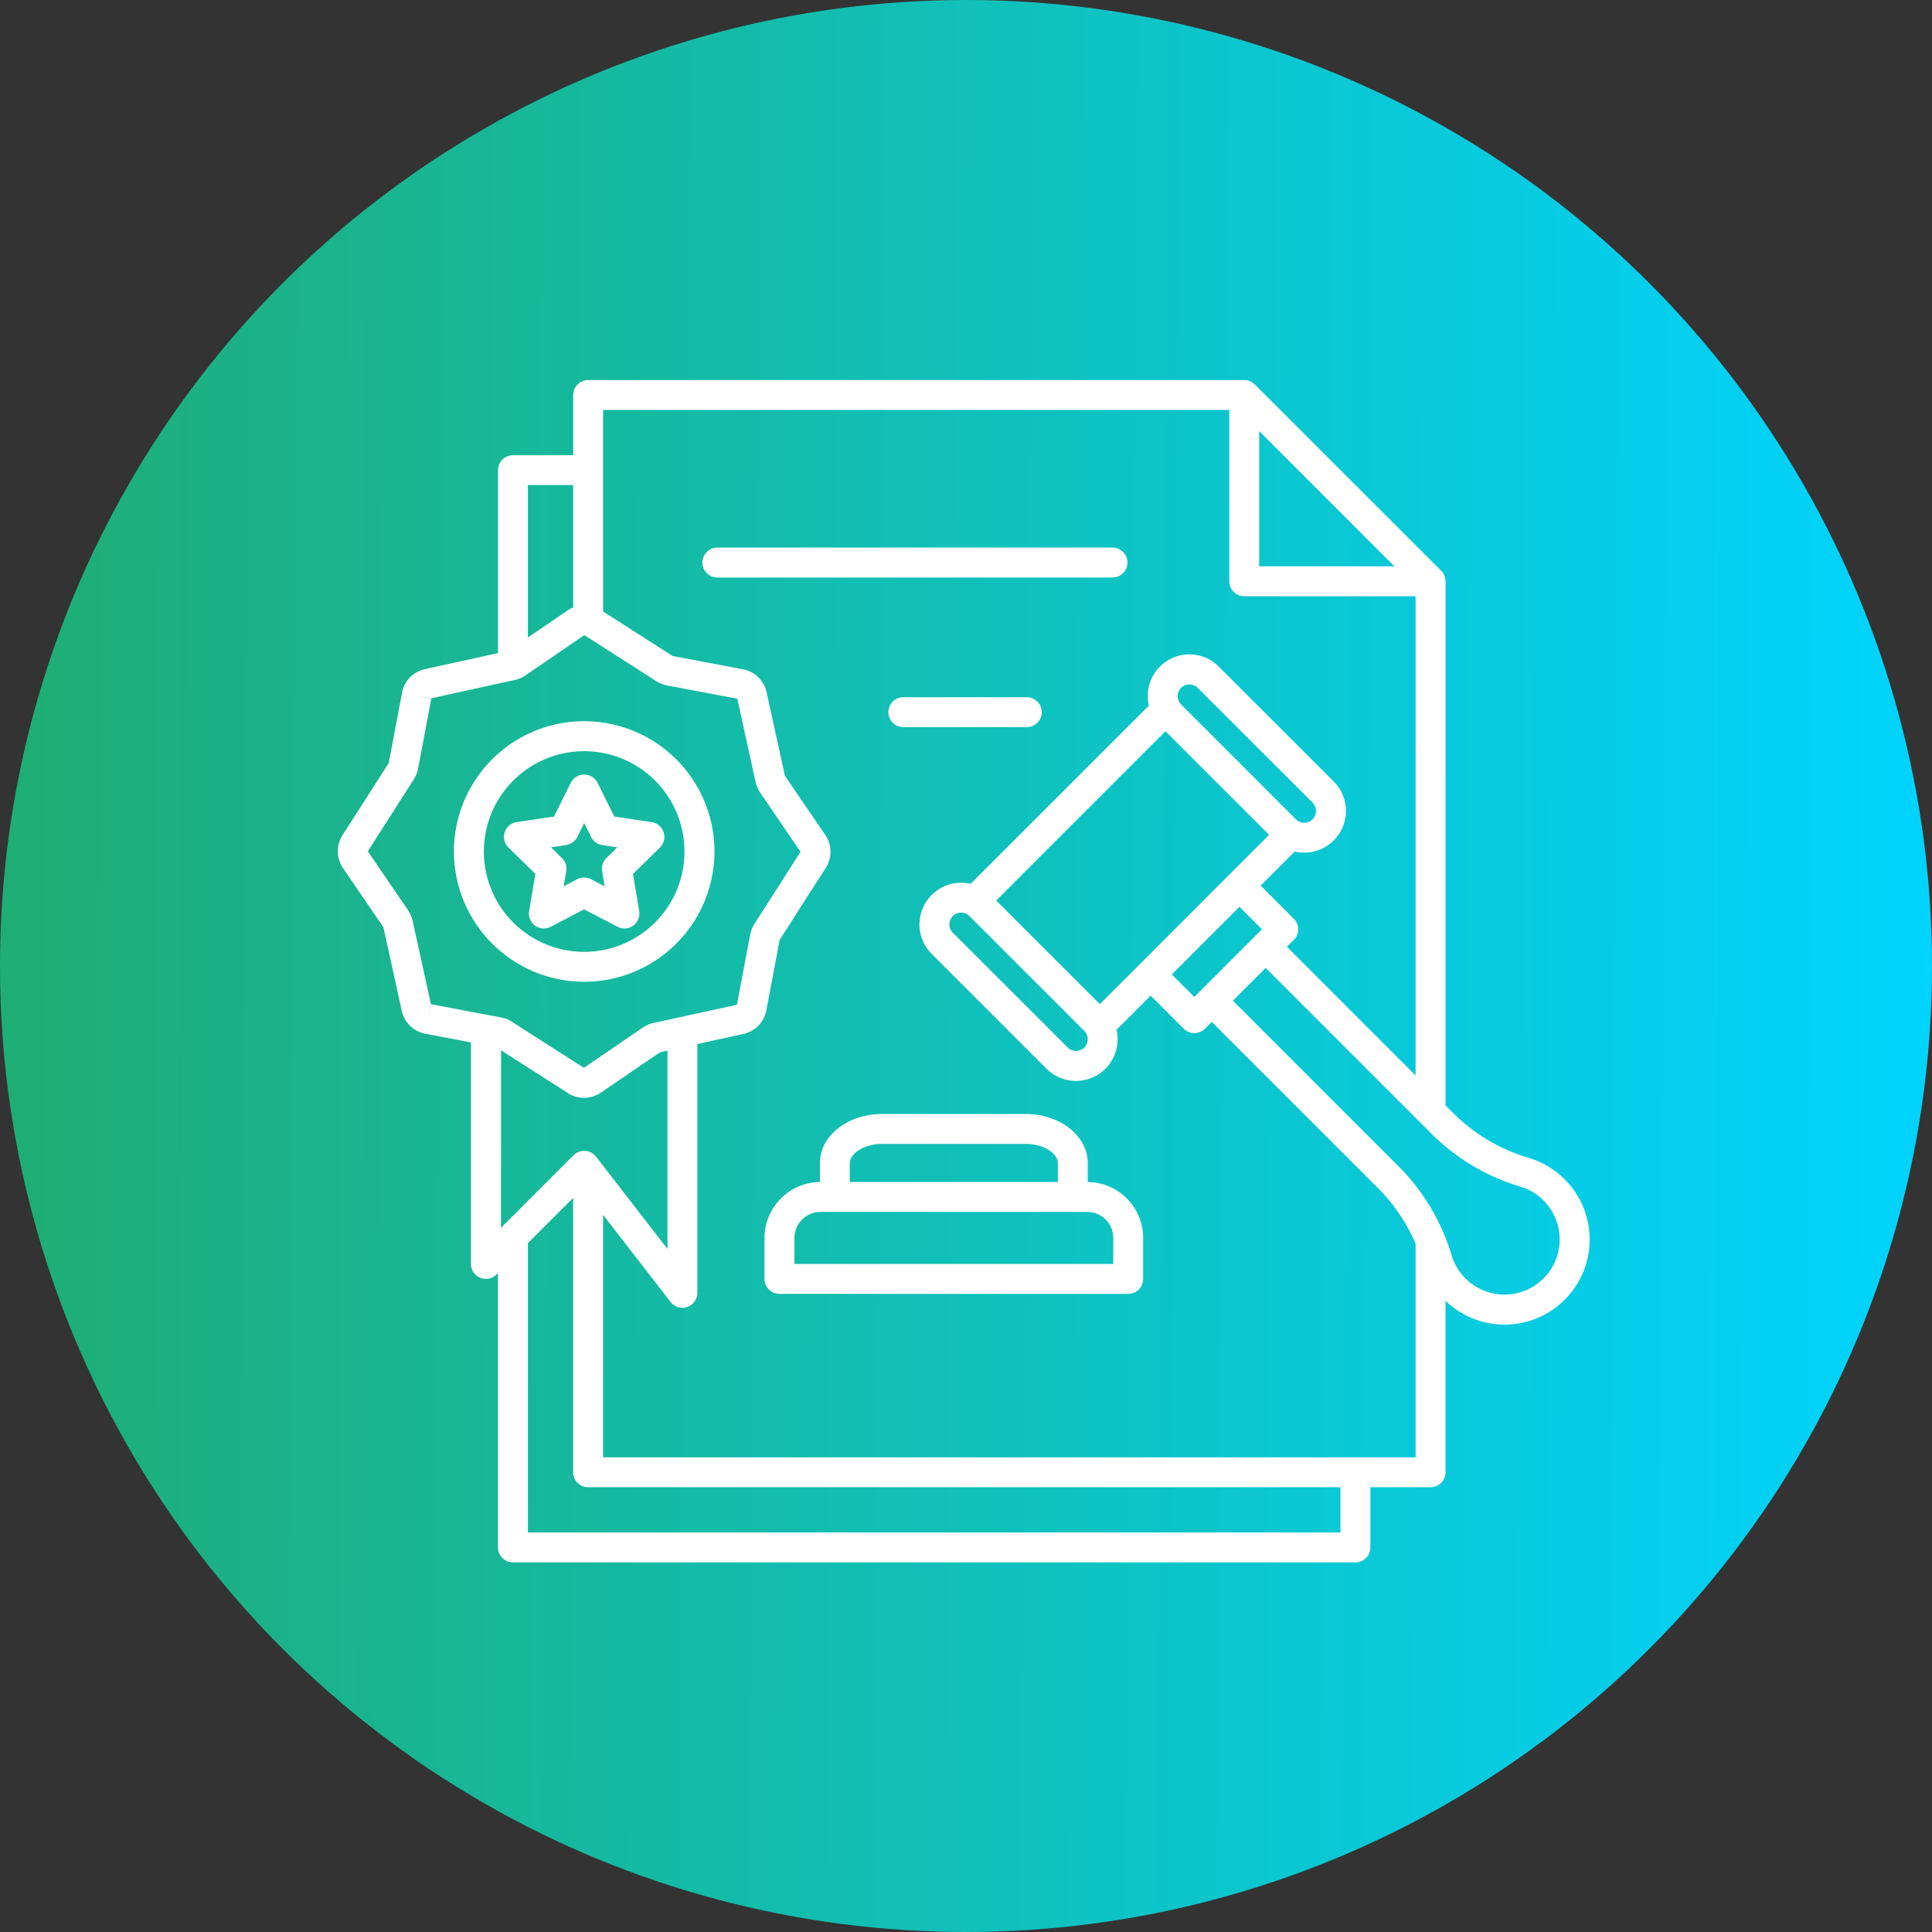 <svg xmlns="http://www.w3.org/2000/svg" width="183" height="183" viewBox="0 0 183 183" fill="none"><rect x="0" y="0" width="183" height="183" fill="#333333" stroke="none"/><circle cx="91.5" cy="91.5" r="91.5" fill="url(#paint0_linear_503_523)"></circle><path d="M55.33 92.993C60.326 92.993 64.824 89.988 66.735 85.374C68.645 80.766 67.592 75.458 64.06 71.926C60.529 68.401 55.22 67.341 50.612 69.252C45.998 71.162 42.994 75.666 42.994 80.656C43.005 87.464 48.522 92.987 55.33 92.993ZM55.33 71.151C59.174 71.151 62.642 73.467 64.112 77.021C65.583 80.57 64.772 84.657 62.051 87.378C59.336 90.093 55.249 90.909 51.695 89.439C48.146 87.968 45.83 84.501 45.83 80.657C45.836 75.412 50.085 71.157 55.33 71.151ZM50.12 86.296C50.027 86.828 50.247 87.361 50.682 87.679C51.116 87.992 51.695 88.038 52.169 87.784L55.33 86.134L58.491 87.784H58.497C58.972 88.038 59.55 87.992 59.985 87.679C60.419 87.361 60.639 86.823 60.546 86.296L59.956 82.782L62.503 80.287V80.281C62.891 79.904 63.03 79.343 62.862 78.834C62.694 78.318 62.254 77.948 61.721 77.867L58.19 77.346L56.604 74.15C56.361 73.67 55.869 73.363 55.33 73.363C54.792 73.363 54.3 73.67 54.062 74.15L52.476 77.346L48.945 77.867C48.412 77.948 47.972 78.318 47.804 78.834C47.642 79.343 47.776 79.904 48.163 80.281L50.711 82.776L50.12 86.296ZM53.628 80.043H53.622C54.086 79.974 54.479 79.684 54.688 79.268L55.336 77.965L55.984 79.268H55.979C56.187 79.684 56.581 79.974 57.044 80.043L58.48 80.257L57.443 81.271H57.438C57.108 81.595 56.957 82.064 57.032 82.521L57.275 83.957L55.99 83.285V83.279C55.579 83.065 55.087 83.065 54.676 83.279L53.391 83.951L53.634 82.515V82.521C53.709 82.064 53.559 81.595 53.223 81.271L52.187 80.257L53.628 80.043ZM98.679 67.458C98.679 68.239 98.042 68.876 97.26 68.876H85.52C84.756 68.853 84.148 68.222 84.148 67.458C84.148 66.694 84.756 66.062 85.52 66.039H97.255C97.631 66.039 97.99 66.19 98.256 66.456C98.522 66.722 98.673 67.081 98.673 67.458H98.679ZM105.382 54.704H67.95C67.162 54.704 66.531 54.067 66.531 53.286C66.531 52.504 67.162 51.867 67.95 51.867H105.377C106.158 51.867 106.795 52.504 106.795 53.286C106.795 54.067 106.158 54.704 105.377 54.704H105.382ZM148.205 111.704C147.273 110.772 146.127 110.077 144.865 109.695C142.057 108.879 139.516 107.351 137.478 105.261L136.922 104.705V55.057H136.917C136.917 54.681 136.772 54.322 136.506 54.056L118.855 36.417C118.594 36.151 118.229 36 117.853 36H55.712C54.931 36 54.294 36.637 54.294 37.418V43.121H48.586C47.804 43.121 47.173 43.752 47.173 44.539V61.861L40.267 63.378C39.143 63.615 38.275 64.507 38.078 65.635L36.816 72.281L32.457 79.089C31.832 80.05 31.849 81.301 32.503 82.245L36.318 87.831L38.049 95.722C38.287 96.85 39.178 97.719 40.313 97.921L44.608 98.738V119.723C44.608 120.296 44.956 120.811 45.482 121.031C46.015 121.251 46.623 121.13 47.028 120.725L47.167 120.586V146.573C47.167 147.354 47.804 147.991 48.585 147.991H128.383C129.165 147.991 129.802 147.354 129.802 146.573V140.871H135.504C136.286 140.871 136.917 140.24 136.917 139.458V123.208C140.101 126.282 145.166 126.212 148.269 123.051C151.366 119.896 151.337 114.824 148.205 111.704ZM119.272 40.834L132.078 53.645L119.272 53.639V40.834ZM54.288 45.946V57.536C54.097 57.617 53.918 57.715 53.75 57.831L50.004 60.384V45.946L54.288 45.946ZM40.574 96.526L40.817 95.113L39.086 87.222C39.011 86.864 38.86 86.528 38.658 86.227L34.848 80.646V80.617L39.202 73.809C39.399 73.502 39.538 73.161 39.601 72.802L40.852 66.162L39.462 65.895L40.875 66.138L48.765 64.407L48.875 64.378C48.928 64.373 48.974 64.355 49.026 64.338C49.049 64.332 49.078 64.32 49.101 64.309L49.142 64.292V64.297C49.362 64.216 49.57 64.112 49.761 63.979L55.348 60.158L55.365 60.17L62.173 64.523C62.48 64.726 62.827 64.859 63.186 64.928L69.826 66.179L69.844 66.196L71.575 74.087V74.093C71.656 74.446 71.8 74.787 72.009 75.088L75.818 80.669V80.698L71.465 87.506V87.5C71.262 87.807 71.129 88.149 71.059 88.513L69.809 95.154L69.792 95.171L64.356 96.358H64.344L61.901 96.896V96.89C61.542 96.971 61.201 97.116 60.9 97.325L55.319 101.134H55.29L48.482 96.78L48.488 96.775C48.181 96.578 47.833 96.445 47.474 96.375L46.317 96.155H46.305L40.834 95.119L40.574 96.526ZM56.454 109.557C56.205 109.239 55.828 109.036 55.423 109.013C55.018 108.984 54.619 109.134 54.329 109.424L47.452 116.301L47.457 99.483L53.779 103.53H53.773C54.734 104.161 55.985 104.138 56.928 103.484L62.515 99.674L63.227 99.518V118.304L56.454 109.557ZM126.965 145.155H50.004V117.75L54.288 113.466V139.459C54.288 140.24 54.925 140.871 55.706 140.871H126.965L126.965 145.155ZM57.125 138.04V115.069L63.516 123.318V123.324C63.887 123.805 64.524 123.99 65.097 123.799C65.67 123.602 66.052 123.064 66.052 122.456V98.895L70.4 97.939C71.523 97.702 72.391 96.811 72.594 95.676L73.85 89.03L78.203 82.222H78.209C78.834 81.261 78.817 80.016 78.157 79.073L74.348 73.486L72.617 65.596V65.59C72.379 64.467 71.488 63.593 70.353 63.39L63.707 62.134L57.125 57.925V38.832H116.44V55.059C116.44 55.84 117.071 56.477 117.853 56.477H134.085V101.87L121.893 89.678L122.553 89.03C123.103 88.474 123.103 87.582 122.553 87.026L119.41 83.889L122.64 80.653V80.658C124.359 81.058 126.131 80.276 126.993 78.736C127.85 77.191 127.578 75.269 126.333 74.024L115.45 63.146C114.205 61.89 112.283 61.618 110.737 62.48C109.197 63.337 108.41 65.115 108.821 66.834L91.933 83.716C91.644 83.646 91.343 83.611 91.036 83.611C89.444 83.611 88.003 84.578 87.395 86.049C86.781 87.525 87.117 89.221 88.246 90.35L99.124 101.228C100.253 102.362 101.955 102.698 103.431 102.084C104.901 101.477 105.862 100.035 105.862 98.437C105.862 98.136 105.827 97.835 105.758 97.54L108.988 94.304L112.126 97.442C112.392 97.708 112.751 97.858 113.128 97.858C113.504 97.858 113.863 97.708 114.129 97.442L114.777 96.793L130.362 112.372C131.949 113.918 133.211 115.759 134.085 117.791V138.041L57.125 138.04ZM113.129 94.436L110.993 92.3L117.402 85.891L119.532 88.022L113.129 94.436ZM91.825 86.771L102.703 97.649H102.709C103.143 98.083 103.143 98.79 102.709 99.224C102.274 99.658 101.568 99.658 101.134 99.224L90.25 88.346C89.816 87.912 89.816 87.206 90.25 86.771C90.684 86.332 91.391 86.332 91.825 86.771ZM104.179 95.114L94.361 85.295L110.396 69.26L120.209 79.072L104.179 95.114ZM122.75 77.602L111.873 66.724C111.438 66.29 111.438 65.584 111.873 65.15C112.307 64.715 113.013 64.715 113.447 65.15L124.331 76.027C124.765 76.462 124.765 77.168 124.331 77.602C123.897 78.042 123.19 78.042 122.75 77.602ZM146.202 121.096C144.158 123.134 140.853 123.134 138.815 121.096C138.207 120.494 137.755 119.753 137.512 118.937C137.31 118.277 137.084 117.64 136.835 117.027C136.818 116.986 136.8 116.94 136.783 116.899L136.777 116.893C135.758 114.45 134.259 112.233 132.371 110.375L116.786 94.784L119.884 91.681L135.469 107.266C137.842 109.686 140.795 111.451 144.042 112.407C144.859 112.656 145.605 113.101 146.207 113.709C148.239 115.753 148.24 119.059 146.202 121.096ZM103.032 111.961V110.155C103.032 107.596 100.404 105.518 97.168 105.518H83.528C80.292 105.518 77.664 107.59 77.664 110.155V111.961C74.758 111.99 72.419 114.352 72.413 117.258V121.143C72.413 121.924 73.05 122.555 73.832 122.555H106.864C107.646 122.555 108.283 121.924 108.283 121.143V117.258C108.277 114.352 105.938 111.99 103.032 111.961ZM83.529 108.349H97.174C98.91 108.349 100.201 109.298 100.201 110.149V111.955H80.489V110.155C80.495 109.304 81.798 108.349 83.529 108.349ZM105.446 119.724H75.25V117.258C75.25 115.898 76.356 114.792 77.716 114.792H102.986C104.352 114.792 105.452 115.898 105.452 117.258L105.446 119.724Z" fill="white"></path><defs><linearGradient id="paint0_linear_503_523" x1="2.263" y1="91.5" x2="183.056" y2="92.653" gradientUnits="userSpaceOnUse"><stop stop-color="#1FAD76"></stop><stop offset="1" stop-color="#00D4FF"></stop></linearGradient></defs></svg>